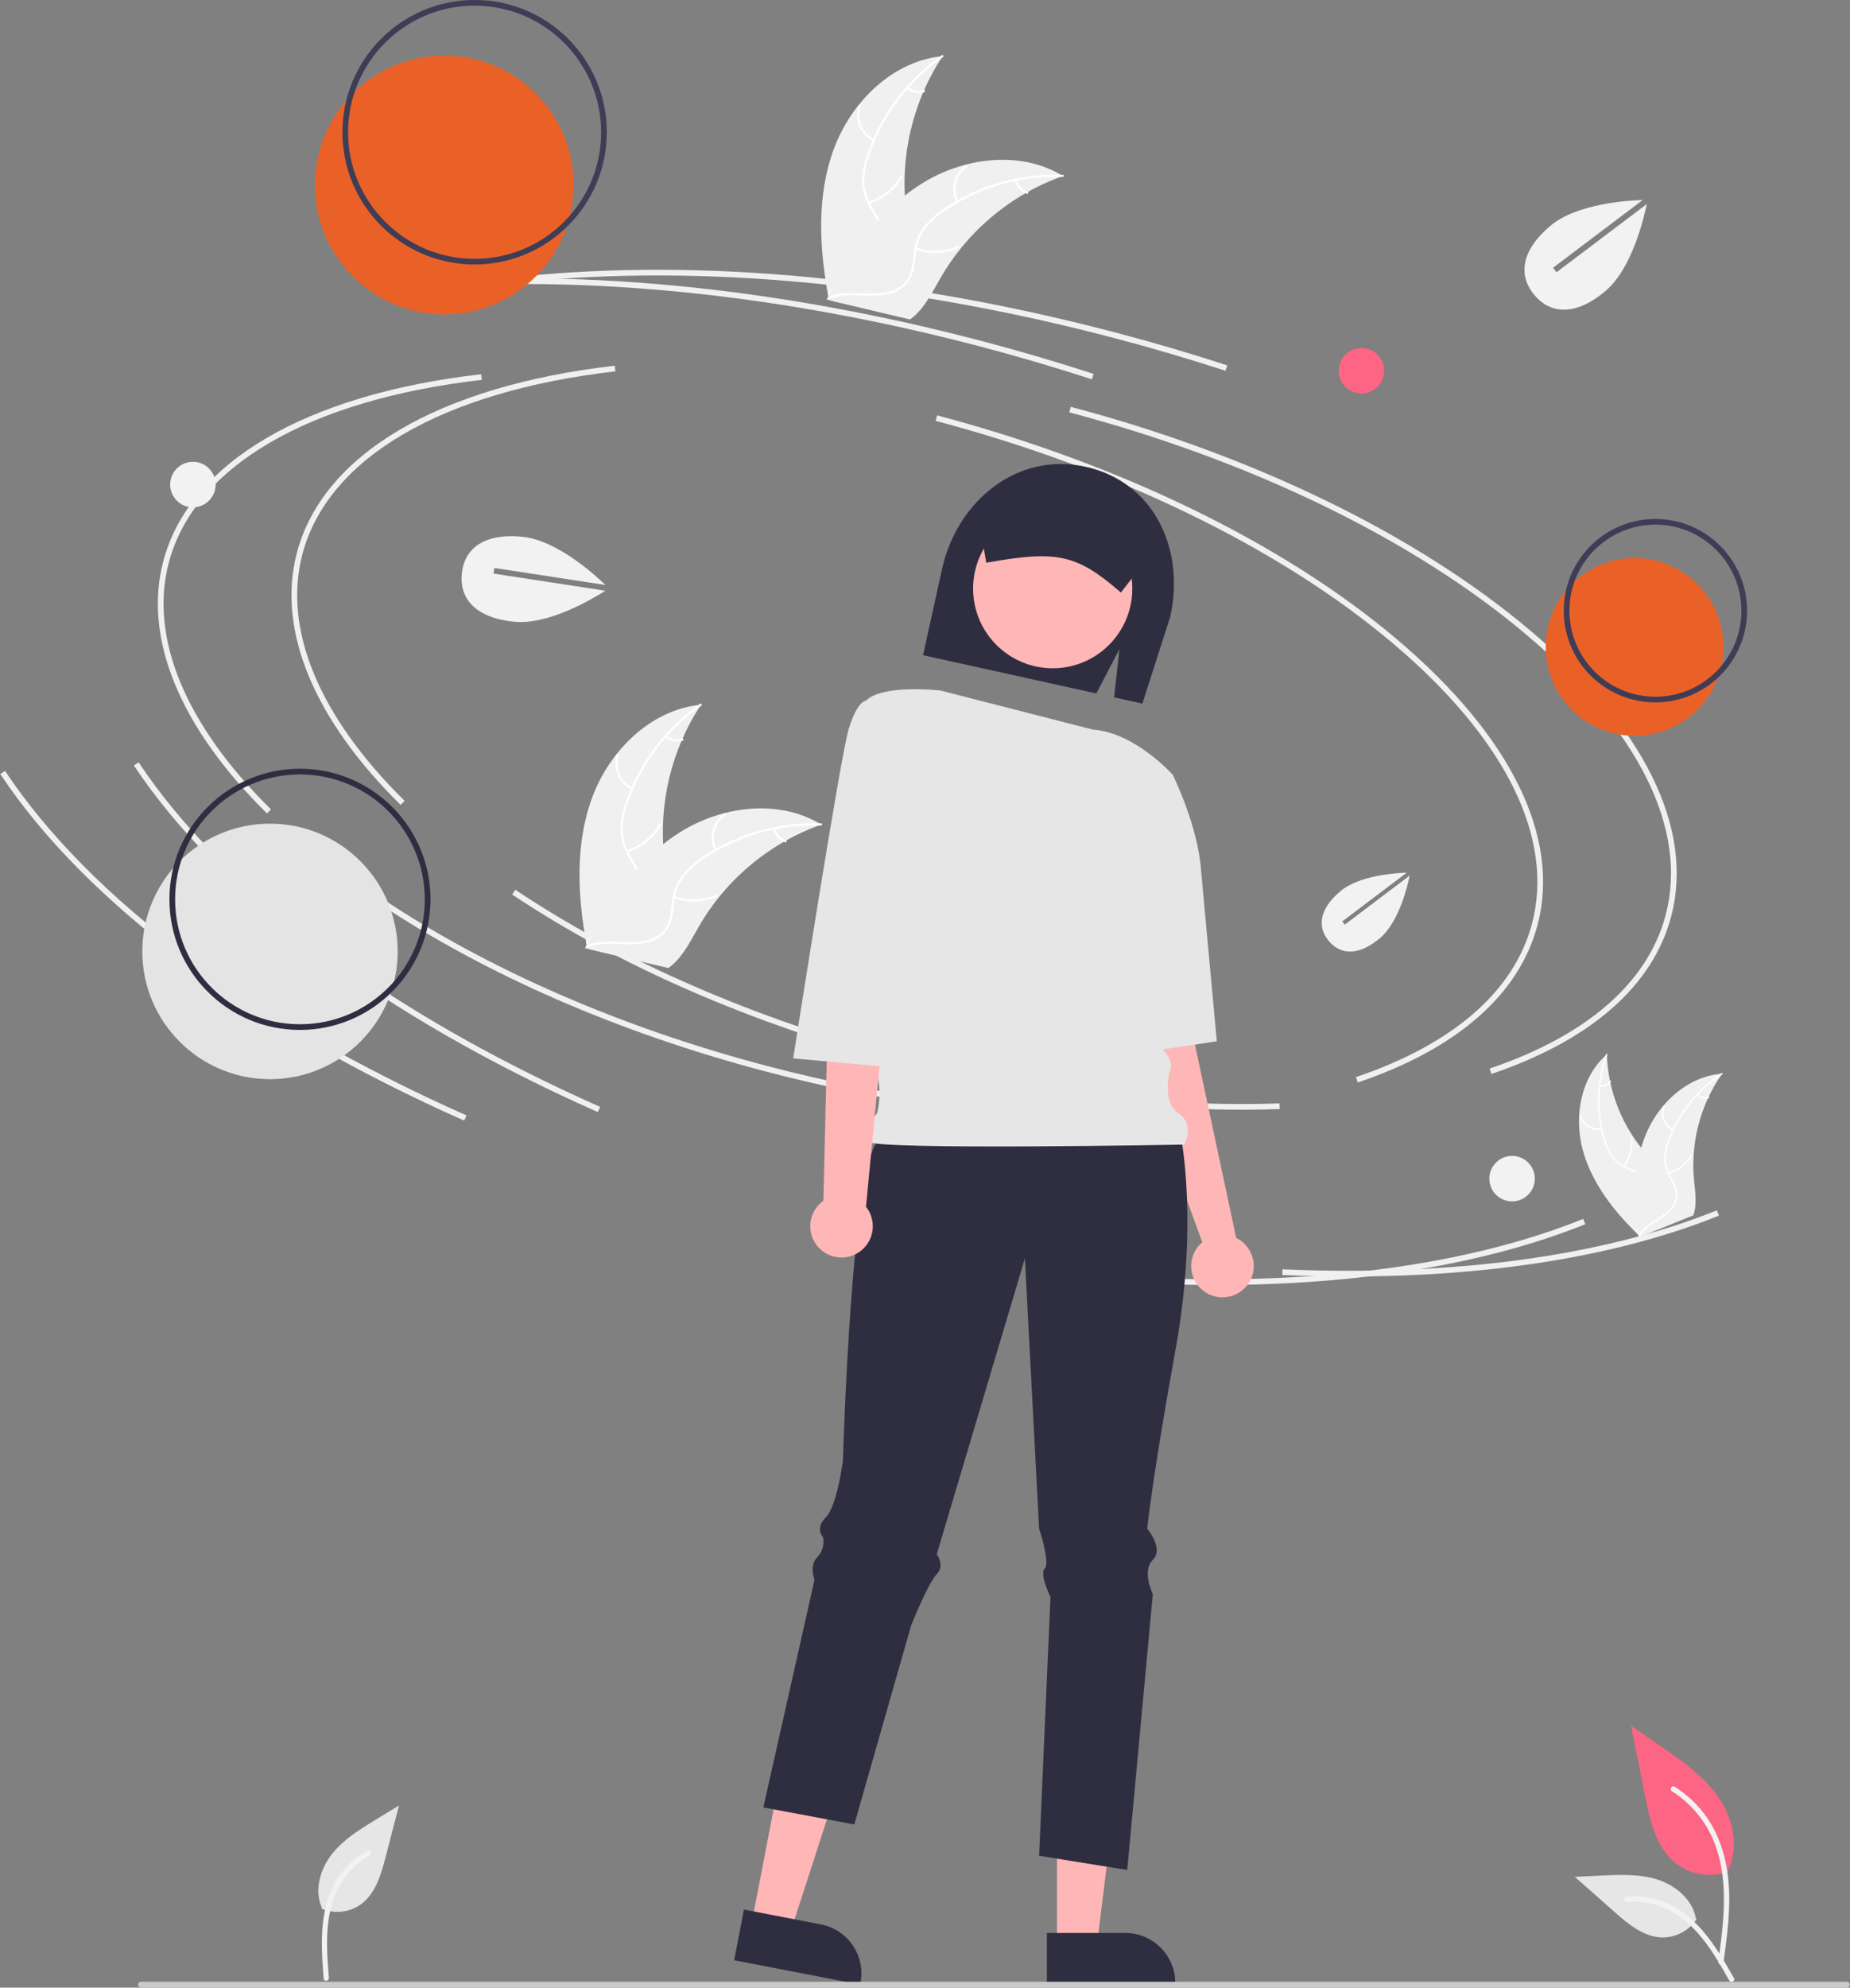 <svg width="298" height="320" xmlns="http://www.w3.org/2000/svg" xmlns:xlink="http://www.w3.org/1999/xlink" xml:space="preserve" overflow="hidden"><rect width="100%" height="100%" fill="#808080" stroke="none"/><g transform="translate(-1 -717)"><path d="M190.31 175.684C176.266 161.859 170.335 147.436 173.608 135.072 177.808 119.206 196.468 108.236 224.804 104.975L224.908 105.885C196.967 109.101 178.592 119.824 174.493 135.307 171.308 147.339 177.153 161.447 190.953 175.031Z" fill="#F0F0F0" transform="matrix(1 0 0 1 -124.778 670.898)"/><path d="M325.808 224.758C308.281 224.758 289.234 222.154 270.315 217.145 246.919 210.952 225.468 201.603 208.281 190.11L208.79 189.349C225.895 200.786 247.251 210.092 270.549 216.26 291.604 221.834 312.817 224.417 331.886 223.735L331.919 224.65C329.905 224.723 327.868 224.759 325.808 224.758Z" fill="#F0F0F0" transform="matrix(1 0 0 1 -124.778 670.898)"/><path d="M366.018 218.999 365.724 218.131C381.4 212.831 391.205 204.293 394.078 193.44 397.731 179.643 389.796 163.632 371.734 148.356 353.581 133.004 327.403 120.265 298.022 112.487L298.257 111.601C327.766 119.414 354.071 132.218 372.325 147.657 390.672 163.173 398.712 179.516 394.964 193.674 392.008 204.839 381.999 213.596 366.018 218.999Z" fill="#F0F0F0" transform="matrix(1 0 0 1 -124.778 670.898)"/><path d="M222.077 225.141C187.636 209.867 161.097 190.05 147.349 169.341L148.112 168.834C161.766 189.4 188.165 209.099 222.448 224.304Z" fill="#F0F0F0" transform="matrix(1 0 0 1 -124.778 670.898)"/><path d="M343.166 251.603C339.614 251.603 336.001 251.524 332.327 251.366L332.366 250.451C359.782 251.638 383.971 248.357 402.324 240.961L402.666 241.811C386.657 248.262 366.252 251.603 343.166 251.603Z" fill="#F0F0F0" transform="matrix(1 0 0 1 -124.778 670.898)"/><path d="M323.184 105.796C317.491 103.943 311.636 102.217 305.781 100.667 272.087 91.747 238.965 88.58 209.995 91.51L209.903 90.599C238.981 87.659 272.216 90.834 306.015 99.782 311.887 101.336 317.759 103.067 323.467 104.925Z" fill="#F0F0F0" transform="matrix(1 0 0 1 -124.778 670.898)"/><path d="M168.786 177.058C154.742 163.233 148.81 148.81 152.083 136.446 156.284 120.58 174.944 109.61 203.28 106.349L203.384 107.259C175.443 110.475 157.068 121.198 152.969 136.681 149.783 148.713 155.629 162.821 169.428 176.405Z" fill="#F0F0F0" transform="matrix(1 0 0 1 -124.778 670.898)"/><path d="M304.283 226.132C286.756 226.132 267.71 223.528 248.791 218.519 225.395 212.326 203.944 202.977 186.756 191.484L187.265 190.723C204.37 202.16 225.727 211.466 249.025 217.634 270.08 223.208 291.292 225.791 310.362 225.109L310.395 226.024C308.381 226.097 306.344 226.133 304.283 226.132Z" fill="#F0F0F0" transform="matrix(1 0 0 1 -124.778 670.898)"/><path d="M344.494 220.373 344.2 219.505C359.876 214.205 369.681 205.667 372.554 194.814 376.207 181.017 368.272 165.006 350.21 149.73 332.057 134.378 305.879 121.639 276.498 113.861L276.732 112.975C306.242 120.787 332.547 133.592 350.801 149.031 369.148 164.547 377.188 180.89 373.44 195.048 370.484 206.213 360.474 214.97 344.494 220.373Z" fill="#F0F0F0" transform="matrix(1 0 0 1 -124.778 670.898)"/><path d="M200.552 226.515C166.112 211.241 139.573 191.424 125.825 170.715L126.588 170.208C140.241 190.773 166.641 210.473 200.924 225.678Z" fill="#F0F0F0" transform="matrix(1 0 0 1 -124.778 670.898)"/><path d="M321.642 252.977C318.09 252.977 314.476 252.898 310.803 252.74L310.842 251.825C338.258 253.012 362.447 249.731 380.8 242.335L381.142 243.185C365.133 249.636 344.728 252.977 321.642 252.977Z" fill="#F0F0F0" transform="matrix(1 0 0 1 -124.778 670.898)"/><path d="M301.659 107.17C295.967 105.317 290.112 103.591 284.257 102.041 250.562 93.121 217.441 89.954 188.471 92.884L188.379 91.973C217.457 89.033 250.692 92.208 284.491 101.155 290.363 102.71 296.234 104.441 301.943 106.299Z" fill="#F0F0F0" transform="matrix(1 0 0 1 -124.778 670.898)"/><path d="M307.355 189.615 315.14 188.699 317.888 212.513 324.904 245.398C327.405 246.617 328.445 249.633 327.226 252.134 326.007 254.635 322.992 255.675 320.491 254.456 317.99 253.238 316.95 250.222 318.168 247.721 318.474 247.094 318.907 246.537 319.439 246.085L312.393 226.71Z" fill="#FFB6B6" transform="matrix(1 0 0 1 -124.778 670.898)"/><path d="M296.045 359.388 302.459 359.388 305.511 334.647 296.044 334.647Z" fill="#FFB6B6" transform="matrix(1 0 0 1 -124.778 670.898)"/><path d="M294.409 365.605 315.092 365.605 315.092 365.343C315.091 360.898 311.488 357.294 307.042 357.293L294.409 357.293Z" fill="#2F2E41" transform="matrix(1 0 0 1 -124.778 670.898)"/><path d="M246.819 355.89 253.117 357.106 260.805 333.393 251.508 331.598Z" fill="#FFB6B6" transform="matrix(1 0 0 1 -124.778 670.898)"/><path d="M244.035 361.685 264.343 365.607 264.392 365.349C265.235 360.984 262.38 356.762 258.014 355.918L258.014 355.918 245.611 353.523Z" fill="#2F2E41" transform="matrix(1 0 0 1 -124.778 670.898)"/><path d="M306.103 150.59 302.376 157.741 274.463 151.585 277.52 137.721C279.941 126.747 289.644 118.822 300.617 121.242 311.591 123.663 316.711 134.388 314.291 145.362L309.793 159.375 305.241 158.372Z" fill="#2F2E41" transform="matrix(1 0 0 1 -124.778 670.898)"/><path d="M316.056 229.458C316.056 229.458 318.804 243.197 315.14 263.347 311.477 283.498 310.561 292.199 310.561 292.199 310.561 292.199 313.309 295.405 311.477 297.237 309.645 299.069 311.477 302.732 311.477 302.732L307.355 347.155 293.158 344.865 294.99 303.19C294.99 303.19 293.158 299.527 294.074 298.611 294.99 297.695 293.158 292.199 293.158 292.199L290.868 248.693 276.671 296.321C276.671 296.321 278.045 298.153 276.671 299.527 275.298 300.9 272.55 307.77 272.55 307.77L263.39 339.827 248.736 337.08 256.979 300.442C256.979 300.442 256.063 298.153 257.437 296.779 258.25 295.926 258.593 294.728 258.353 293.573 258.353 293.573 256.979 292.199 258.811 290.367 260.643 288.535 261.559 281.208 261.559 281.208 261.559 281.208 262.932 232.206 267.512 229.458 272.092 226.71 316.056 229.458 316.056 229.458Z" fill="#2F2E41" transform="matrix(1 0 0 1 -124.778 670.898)"/><path d="M182.346 94.762C182.346 101.844 176.605 107.585 169.523 107.585 162.442 107.585 156.701 101.844 156.701 94.762 156.701 87.68 162.442 81.939 169.523 81.939 176.605 81.939 182.346 87.68 182.346 94.762Z" fill="#FFB6B6" transform="matrix(1 0 0 1 1.047 717)"/><path d="M277.277 157.274C277.277 157.274 267.97 156.183 265.222 158.931L267.97 214.345C267.97 214.345 266.138 215.719 267.054 218.924 267.585 221.029 267.585 223.232 267.054 225.336 267.054 225.336 264.306 228.542 265.68 229.916 267.054 231.29 316.514 230.374 316.514 230.374 316.514 230.374 318.346 227.168 315.598 225.336 312.85 223.504 314.224 218.467 314.224 218.467 314.224 218.467 315.14 217.093 312.85 214.803 310.56 212.513 308.728 193.736 308.728 193.736L314.682 170.838C314.682 170.838 308.689 164.074 301.839 163.564Z" fill="#E6E6E6" transform="matrix(1 0 0 1 -124.778 670.898)"/><path d="M307.586 171.153 314.682 170.838C314.682 170.838 318.803 179.081 319.261 186.409L321.783 213.744 305.522 216.176Z" fill="#E6E6E6" transform="matrix(1 0 0 1 -124.778 670.898)"/><path d="M306.335 141.496 311.097 135.367C311.682 132.681 309.987 130.027 307.305 129.428L289.31 125.459C286.624 124.874 283.97 126.569 283.371 129.252L283.36 129.297 284.649 136.698 284.875 136.657C296.043 134.666 299.224 135.367 306.152 141.34Z" fill="#2F2E41" transform="matrix(1 0 0 1 -124.778 670.898)"/><path d="M258.41 239.414 259.268 203.354 260.184 177.708 271.175 179.082 265.273 240.378C267.006 242.555 266.647 245.724 264.471 247.457 262.295 249.191 259.125 248.832 257.392 246.656 255.659 244.479 256.018 241.31 258.194 239.577 258.264 239.521 258.336 239.466 258.41 239.414Z" fill="#FFB6B6" transform="matrix(1 0 0 1 -124.778 670.898)"/><path d="M273.239 159.704 265.222 158.931C265.222 158.931 263.848 158.931 262.474 163.51 261.1 168.09 253.547 216.491 253.547 216.491L270.26 218.008Z" fill="#E6E6E6" transform="matrix(1 0 0 1 -124.778 670.898)"/><path d="M92.355 29.784C92.355 41.291 83.026 50.62 71.518 50.62 60.011 50.62 50.682 41.291 50.682 29.784 50.682 18.276 60.011 8.947 71.518 8.947 83.026 8.947 92.355 18.276 92.355 29.784Z" fill="#EA6128" transform="matrix(1 0 0 1 1.047 717)"/><path d="M202.231 88.686C190.47 88.686 180.936 79.153 180.936 67.392 180.936 55.631 190.47 46.098 202.231 46.098 213.991 46.097 223.525 55.631 223.525 67.392 223.512 79.147 213.986 88.673 202.231 88.686ZM202.231 47.014C190.976 47.013 181.852 56.137 181.852 67.392 181.852 78.647 190.976 87.771 202.231 87.771 213.485 87.771 222.609 78.647 222.609 67.392 222.596 56.143 213.48 47.026 202.231 47.014Z" fill="#3F3D56" transform="matrix(1 0 0 1 -124.778 670.898)"/><path d="M277.56 104.15C277.56 112.053 271.154 118.459 263.251 118.459 255.349 118.459 248.943 112.053 248.943 104.15 248.943 96.248 255.349 89.841 263.251 89.841 271.154 89.841 277.56 96.248 277.56 104.15Z" fill="#EA6128" transform="matrix(1 0 0 1 1.047 717)"/><path d="M392.433 159.185C384.277 159.185 377.666 152.573 377.666 144.418 377.666 136.263 384.277 129.651 392.433 129.651 400.588 129.651 407.199 136.263 407.199 144.418 407.19 152.57 400.585 159.175 392.433 159.185ZM392.433 130.567C384.783 130.567 378.582 136.769 378.582 144.418 378.582 152.068 384.783 158.269 392.433 158.269 400.082 158.269 406.283 152.068 406.283 144.418 406.275 136.772 400.079 130.576 392.433 130.567Z" fill="#3F3D56" transform="matrix(1 0 0 1 -124.778 670.898)"/><path d="M423.273 366.07 148.495 366.07C148.242 366.07 148.037 365.865 148.037 365.612 148.037 365.359 148.242 365.154 148.495 365.154L423.273 365.154C423.526 365.154 423.731 365.359 423.731 365.612 423.731 365.865 423.526 366.07 423.273 366.07Z" fill="#CACACA" transform="matrix(1 0 0 1 -124.778 670.898)"/><path d="M404.129 347.443C401.19 348.476 397.925 347.901 395.516 345.926 392.5 343.394 391.554 339.222 390.785 335.36L388.508 323.936 393.274 327.218C396.701 329.577 400.204 332.013 402.578 335.43 404.951 338.848 405.986 343.514 404.08 347.212" fill="#FD6584" transform="matrix(1 0 0 1 -124.778 670.898)"/><path d="M403.393 362.069C403.993 357.699 404.61 353.273 404.189 348.856 403.815 344.934 402.618 341.103 400.182 337.962 398.889 336.298 397.316 334.872 395.532 333.748 395.067 333.455 394.639 334.192 395.102 334.484 398.188 336.434 400.574 339.314 401.917 342.707 403.401 346.482 403.639 350.595 403.383 354.604 403.228 357.029 402.9 359.437 402.57 361.843 402.516 362.068 402.646 362.297 402.868 362.366 403.095 362.428 403.328 362.295 403.392 362.069Z" fill="#F2F2F2" transform="matrix(1 0 0 1 -124.778 670.898)"/><path d="M399.076 355.058C397.815 356.973 395.647 358.092 393.355 358.01 390.459 357.872 388.045 355.852 385.872 353.934L379.444 348.258 383.698 348.054C386.758 347.907 389.896 347.771 392.812 348.714 395.728 349.658 398.413 351.929 398.946 354.942" fill="#E6E6E6" transform="matrix(1 0 0 1 -124.778 670.898)"/><path d="M405.088 364.581C402.203 359.472 398.852 353.793 392.867 351.979 391.204 351.476 389.459 351.296 387.727 351.448 387.181 351.494 387.318 352.336 387.865 352.289 390.767 352.048 393.664 352.815 396.068 354.459 398.381 356.034 400.181 358.222 401.706 360.544 402.639 361.964 403.476 363.448 404.312 364.928 404.577 365.401 405.358 365.059 405.088 364.581Z" fill="#F2F2F2" transform="matrix(1 0 0 1 -124.778 670.898)"/><path d="M177.574 353.391C179.691 354.274 182.114 353.989 183.968 352.64 186.292 350.906 187.163 347.881 187.892 345.076L190.048 336.777 186.408 338.988C183.79 340.577 181.111 342.219 179.221 344.631 177.332 347.044 176.376 350.425 177.621 353.225" fill="#E6E6E6" transform="matrix(1 0 0 1 -124.778 670.898)"/><path d="M177.915 364.649C177.45 358.799 177.053 352.218 181 347.367 182.098 346.019 183.444 344.894 184.965 344.052 185.443 343.785 185.801 344.56 185.321 344.827 182.78 346.25 180.807 348.505 179.734 351.213 178.697 353.812 178.428 356.633 178.462 359.41 178.482 361.109 178.619 362.807 178.753 364.502 178.797 365.042 177.959 365.196 177.915 364.649Z" fill="#F2F2F2" transform="matrix(1 0 0 1 -124.778 670.898)"/><path d="M64.013 153.171C64.013 164.53 54.804 173.739 43.445 173.739 32.085 173.739 22.876 164.53 22.876 153.171 22.876 141.811 32.085 132.602 43.445 132.602 54.804 132.602 64.013 141.811 64.013 153.171Z" fill="#E4E4E4" transform="matrix(1 0 0 1 1.047 717)"/><path d="M174.094 211.915C162.482 211.915 153.068 202.501 153.068 190.888 153.068 179.276 162.482 169.862 174.094 169.862 185.707 169.862 195.121 179.276 195.121 190.889 195.108 202.496 185.702 211.902 174.094 211.915ZM174.094 170.778C162.988 170.778 153.984 179.782 153.984 190.889 153.984 201.995 162.988 210.999 174.094 210.999 185.201 210.999 194.205 201.995 194.205 190.889 194.193 179.787 185.196 170.791 174.094 170.778Z" fill="#2F2E41" transform="matrix(1 0 0 1 -124.778 670.898)"/><path d="M34.691 78.01C34.691 80.034 33.051 81.674 31.027 81.674 29.004 81.674 27.364 80.034 27.364 78.01 27.364 75.987 29.004 74.347 31.027 74.347 33.051 74.347 34.691 75.987 34.691 78.01Z" fill="#F2F2F2" transform="matrix(1 0 0 1 1.047 717)"/><path d="M222.914 59.692C222.914 61.715 221.274 63.356 219.251 63.356 217.227 63.356 215.587 61.715 215.587 59.692 215.587 57.669 217.227 56.028 219.251 56.028 221.274 56.028 222.914 57.669 222.914 59.692Z" fill="#FD6584" transform="matrix(1 0 0 1 1.047 717)"/><path d="M247.186 189.754C247.186 191.777 245.546 193.417 243.523 193.417 241.499 193.417 239.859 191.777 239.859 189.754 239.859 187.73 241.499 186.09 243.523 186.09 245.546 186.09 247.186 187.73 247.186 189.754Z" fill="#F2F2F2" transform="matrix(1 0 0 1 1.047 717)"/><path d="M205.272 138.443 205.411 137.537 223.305 140.283C221.481 138.522 215.443 133.078 209.966 132.526 203.423 131.867 200.545 134.667 200.164 138.442 199.783 142.217 202.045 145.536 208.588 146.196 214.134 146.755 221.247 142.512 223.287 141.206Z" fill="#F2F2F2" transform="matrix(1 0 0 1 -124.778 670.898)"/><path d="M376.5 89.937 375.947 89.206 390.394 78.296C387.86 78.376 379.747 78.907 375.532 82.447 370.497 86.677 370.497 90.693 372.937 93.598 375.377 96.504 379.333 97.197 384.368 92.968 388.637 89.383 390.557 81.326 391.043 78.954Z" fill="#F2F2F2" transform="matrix(1 0 0 1 -124.778 670.898)"/><path d="M342.389 194.965 341.992 194.439 352.385 186.59C350.563 186.647 344.726 187.03 341.694 189.576 338.071 192.62 338.071 195.509 339.826 197.599 341.581 199.689 344.428 200.188 348.051 197.146 351.121 194.566 352.503 188.77 352.852 187.063Z" fill="#F2F2F2" transform="matrix(1 0 0 1 -124.778 670.898)"/><path d="M260.114 70.027C262.93 62.456 269.583 55.914 277.623 55.136 272.789 62.471 270.706 71.279 271.741 80.002 272.152 83.365 272.96 87.062 271.147 89.924 270.02 91.704 268.032 92.801 265.983 93.296 263.934 93.79 261.799 93.752 259.691 93.711L259.219 93.944C257.737 86.003 257.298 77.598 260.114 70.027Z" fill="#F0F0F0" transform="matrix(1 0 0 1 -124.778 670.898)"/><path d="M277.662 55.301C272.181 59.13 268.046 64.589 265.844 70.902 265.346 72.252 265.063 73.673 265.008 75.112 264.999 76.515 265.366 77.895 266.07 79.108 266.704 80.253 267.486 81.35 267.831 82.629 268.168 83.958 267.923 85.368 267.155 86.504 266.246 87.929 264.879 88.942 263.509 89.887 261.986 90.936 260.389 92.001 259.457 93.648 259.345 93.847 259.042 93.661 259.154 93.462 260.775 90.595 264.175 89.554 266.255 87.12 267.226 85.984 267.861 84.548 267.561 83.036 267.298 81.713 266.494 80.581 265.841 79.428 265.137 78.254 264.73 76.926 264.657 75.559 264.639 74.122 264.866 72.693 265.328 71.332 266.319 68.253 267.788 65.348 269.681 62.724 271.825 59.719 274.468 57.102 277.494 54.987 277.682 54.856 277.848 55.171 277.662 55.301Z" fill="#FFFFFF" transform="matrix(1 0 0 1 -124.778 670.898)"/><path d="M266.433 68.827C264.349 67.767 263.34 65.354 264.049 63.126 264.119 62.908 264.461 63.007 264.391 63.225 263.727 65.299 264.672 67.548 266.62 68.524 266.824 68.627 266.637 68.93 266.433 68.827Z" fill="#FFFFFF" transform="matrix(1 0 0 1 -124.778 670.898)"/><path d="M265.672 78.57C267.879 77.873 269.742 76.37 270.89 74.361 271.003 74.161 271.306 74.348 271.193 74.547 269.995 76.636 268.053 78.196 265.755 78.916 265.536 78.985 265.454 78.638 265.672 78.57Z" fill="#FFFFFF" transform="matrix(1 0 0 1 -124.778 670.898)"/><path d="M272.069 60.123C272.778 60.692 273.725 60.866 274.59 60.586 274.808 60.515 274.889 60.861 274.673 60.932 273.716 61.237 272.671 61.047 271.883 60.426 271.801 60.373 271.776 60.266 271.824 60.181 271.876 60.098 271.985 60.072 272.069 60.123Z" fill="#FFFFFF" transform="matrix(1 0 0 1 -124.778 670.898)"/><path d="M297.002 74.435C296.868 74.483 296.733 74.531 296.597 74.583 294.786 75.242 293.032 76.048 291.352 76.991 291.221 77.062 291.09 77.136 290.961 77.21 286.937 79.527 283.379 82.57 280.466 86.186 279.308 87.625 278.262 89.151 277.336 90.75 276.057 92.957 274.846 95.453 272.968 97.061 272.774 97.231 272.569 97.389 272.356 97.534L259.54 94.501C259.514 94.48 259.488 94.461 259.462 94.44L258.945 94.342C258.987 94.256 259.032 94.168 259.074 94.083 259.098 94.033 259.125 93.983 259.149 93.933 259.167 93.9 259.184 93.867 259.197 93.837 259.203 93.826 259.208 93.815 259.213 93.806 259.227 93.776 259.243 93.749 259.256 93.721 259.508 93.228 259.764 92.736 260.024 92.245 260.025 92.242 260.025 92.242 260.029 92.24 261.976 88.479 264.363 84.962 267.139 81.763 267.224 81.669 267.308 81.571 267.398 81.478 268.666 80.072 270.047 78.771 271.527 77.589 272.339 76.945 273.184 76.342 274.057 75.782 276.316 74.342 278.788 73.266 281.382 72.594 286.553 71.255 292.094 71.584 296.656 74.229 296.772 74.297 296.886 74.364 297.002 74.435Z" fill="#F0F0F0" transform="matrix(1 0 0 1 -124.778 670.898)"/><path d="M296.935 74.59C290.253 74.348 283.665 76.217 278.106 79.932 276.895 80.71 275.815 81.675 274.904 82.79 274.052 83.904 273.514 85.227 273.346 86.62 273.163 87.916 273.127 89.262 272.632 90.491 272.101 91.755 271.056 92.734 269.759 93.179 268.176 93.769 266.474 93.755 264.812 93.684 262.965 93.605 261.048 93.493 259.312 94.248 259.102 94.34 258.973 94.008 259.182 93.916 262.202 92.604 265.544 93.82 268.671 93.129 270.13 92.806 271.501 92.042 272.171 90.653 272.758 89.439 272.798 88.051 272.971 86.737 273.115 85.376 273.59 84.071 274.355 82.935 275.205 81.778 276.247 80.773 277.435 79.965 280.081 78.103 283.002 76.668 286.093 75.713 289.615 74.604 293.301 74.105 296.99 74.239 297.218 74.247 297.162 74.599 296.935 74.59Z" fill="#FFFFFF" transform="matrix(1 0 0 1 -124.778 670.898)"/><path d="M279.826 78.63C278.8 76.529 279.447 73.994 281.355 72.642 281.542 72.51 281.756 72.795 281.568 72.927 279.789 74.183 279.19 76.549 280.157 78.5 280.259 78.706 279.927 78.834 279.826 78.63Z" fill="#FFFFFF" transform="matrix(1 0 0 1 -124.778 670.898)"/><path d="M273.353 85.951C275.534 86.723 277.926 86.644 280.053 85.731 280.263 85.64 280.393 85.972 280.183 86.062 277.968 87.009 275.478 87.085 273.21 86.277 272.994 86.2 273.137 85.874 273.353 85.951Z" fill="#FFFFFF" transform="matrix(1 0 0 1 -124.778 670.898)"/><path d="M289.566 75.073C289.79 75.954 290.441 76.664 291.3 76.961 291.517 77.035 291.373 77.361 291.158 77.287 290.211 76.954 289.491 76.174 289.235 75.203 289.202 75.112 289.246 75.011 289.335 74.972 289.427 74.937 289.53 74.982 289.566 75.073Z" fill="#FFFFFF" transform="matrix(1 0 0 1 -124.778 670.898)"/><path d="M221.187 174.443C224.003 166.872 230.656 160.33 238.696 159.552 233.862 166.887 231.779 175.695 232.814 184.417 233.225 187.78 234.033 191.477 232.221 194.34 231.093 196.12 229.105 197.217 227.056 197.712 225.007 198.206 222.872 198.168 220.764 198.127L220.292 198.36C218.81 190.419 218.371 182.014 221.187 174.443Z" fill="#F0F0F0" transform="matrix(1 0 0 1 -124.778 670.898)"/><path d="M238.735 159.717C233.254 163.546 229.119 169.005 226.917 175.318 226.419 176.668 226.137 178.089 226.081 179.527 226.072 180.93 226.439 182.31 227.143 183.524 227.777 184.668 228.559 185.766 228.904 187.044 229.242 188.373 228.996 189.783 228.228 190.92 227.319 192.345 225.953 193.358 224.582 194.303 223.059 195.351 221.462 196.416 220.531 198.064 220.418 198.263 220.115 198.077 220.227 197.877 221.848 195.011 225.249 193.97 227.329 191.536 228.299 190.4 228.934 188.964 228.634 187.451 228.371 186.129 227.567 184.997 226.914 183.844 226.21 182.67 225.803 181.342 225.73 179.975 225.712 178.538 225.939 177.109 226.401 175.748 227.392 172.668 228.861 169.764 230.754 167.14 232.898 164.135 235.541 161.517 238.567 159.402 238.755 159.272 238.921 159.587 238.735 159.717Z" fill="#FFFFFF" transform="matrix(1 0 0 1 -124.778 670.898)"/><path d="M227.506 173.243C225.422 172.183 224.413 169.769 225.122 167.541 225.192 167.323 225.535 167.422 225.464 167.64 224.8 169.715 225.745 171.964 227.693 172.94 227.897 173.042 227.71 173.345 227.506 173.243Z" fill="#FFFFFF" transform="matrix(1 0 0 1 -124.778 670.898)"/><path d="M226.745 182.986C228.952 182.289 230.815 180.786 231.963 178.776 232.076 178.577 232.379 178.764 232.266 178.963 231.068 181.051 229.126 182.612 226.828 183.332 226.609 183.401 226.527 183.054 226.745 182.986Z" fill="#FFFFFF" transform="matrix(1 0 0 1 -124.778 670.898)"/><path d="M233.142 164.539C233.851 165.107 234.798 165.281 235.663 165.002 235.881 164.931 235.963 165.277 235.746 165.348 234.789 165.652 233.744 165.463 232.956 164.842 232.875 164.789 232.849 164.681 232.897 164.597 232.949 164.514 233.058 164.488 233.142 164.539Z" fill="#FFFFFF" transform="matrix(1 0 0 1 -124.778 670.898)"/><path d="M258.075 178.85C257.941 178.898 257.806 178.947 257.67 178.998 255.859 179.658 254.105 180.463 252.425 181.407 252.294 181.478 252.163 181.551 252.034 181.626 248.01 183.942 244.452 186.986 241.539 190.601 240.381 192.041 239.335 193.567 238.409 195.165 237.13 197.373 235.919 199.868 234.041 201.477 233.847 201.647 233.643 201.805 233.429 201.95L220.613 198.917C220.587 198.895 220.561 198.877 220.535 198.856L220.018 198.758C220.06 198.672 220.105 198.584 220.147 198.498 220.172 198.448 220.199 198.399 220.222 198.349 220.24 198.316 220.257 198.283 220.27 198.252 220.276 198.241 220.281 198.23 220.286 198.222 220.3 198.192 220.316 198.165 220.329 198.137 220.581 197.644 220.837 197.152 221.098 196.661 221.098 196.658 221.098 196.658 221.102 196.656 223.049 192.894 225.436 189.378 228.212 186.179 228.297 186.084 228.381 185.987 228.471 185.894 229.739 184.487 231.12 183.186 232.6 182.005 233.412 181.36 234.257 180.757 235.13 180.198 237.39 178.758 239.861 177.682 242.455 177.01 247.626 175.671 253.167 176 257.729 178.645 257.845 178.713 257.96 178.779 258.075 178.85Z" fill="#F0F0F0" transform="matrix(1 0 0 1 -124.778 670.898)"/><path d="M258.008 179.006C251.326 178.763 244.738 180.632 239.179 184.347 237.968 185.126 236.888 186.09 235.977 187.205 235.125 188.32 234.587 189.643 234.419 191.036 234.237 192.331 234.2 193.678 233.705 194.907 233.174 196.171 232.129 197.149 230.832 197.594 229.249 198.185 227.548 198.171 225.885 198.1 224.038 198.021 222.121 197.909 220.385 198.664 220.175 198.755 220.046 198.424 220.255 198.332 223.275 197.02 226.617 198.236 229.744 197.544 231.203 197.222 232.574 196.458 233.245 195.069 233.831 193.855 233.871 192.467 234.044 191.153 234.188 189.792 234.663 188.486 235.428 187.351 236.279 186.193 237.32 185.189 238.508 184.38 241.154 182.518 244.075 181.083 247.166 180.129 250.688 179.019 254.374 178.521 258.063 178.654 258.292 178.663 258.235 179.014 258.008 179.006Z" fill="#FFFFFF" transform="matrix(1 0 0 1 -124.778 670.898)"/><path d="M240.899 183.046C239.873 180.945 240.52 178.41 242.428 177.058 242.615 176.926 242.829 177.211 242.642 177.343 240.862 178.599 240.263 180.964 241.23 182.916 241.332 183.121 241 183.25 240.899 183.046Z" fill="#FFFFFF" transform="matrix(1 0 0 1 -124.778 670.898)"/><path d="M234.426 190.367C236.607 191.138 238.999 191.06 241.126 190.147 241.336 190.056 241.466 190.387 241.256 190.478 239.041 191.425 236.552 191.501 234.283 190.693 234.067 190.615 234.21 190.29 234.426 190.367Z" fill="#FFFFFF" transform="matrix(1 0 0 1 -124.778 670.898)"/><path d="M250.639 179.489C250.863 180.37 251.515 181.079 252.373 181.377 252.59 181.451 252.447 181.777 252.231 181.703 251.284 181.37 250.564 180.589 250.308 179.619 250.275 179.527 250.319 179.426 250.409 179.388 250.5 179.353 250.603 179.398 250.639 179.489Z" fill="#FFFFFF" transform="matrix(1 0 0 1 -124.778 670.898)"/><path d="M380.716 231.191C379.279 225.819 380.406 219.495 384.609 215.854 384.819 221.898 387.161 227.672 391.218 232.156 392.789 233.88 394.717 235.633 394.84 237.962 394.847 239.43 394.29 240.844 393.285 241.913 392.284 242.967 391.153 243.888 389.919 244.654L389.747 244.973C385.75 241.106 382.153 236.563 380.716 231.191Z" fill="#F0F0F0" transform="matrix(1 0 0 1 -124.778 670.898)"/><path d="M384.697 215.931C383.146 220.265 383.001 224.977 384.281 229.399 384.54 230.355 384.948 231.265 385.49 232.095 386.044 232.886 386.8 233.514 387.679 233.915 388.525 234.241 389.328 234.669 390.071 235.189 390.79 235.8 391.214 236.69 391.236 237.634 391.23 238.787 390.992 239.927 390.537 240.986 390.101 242.181 389.629 243.416 389.762 244.712 389.779 244.869 389.534 244.885 389.518 244.728 389.285 242.473 390.779 240.534 390.976 238.338 391.129 237.312 390.798 236.274 390.081 235.525 389.406 234.887 388.504 234.573 387.678 234.185 386.814 233.807 386.057 233.224 385.471 232.486 384.889 231.686 384.446 230.794 384.163 229.846 383.492 227.722 383.159 225.506 383.176 223.279 383.181 220.737 383.622 218.215 384.477 215.821 384.531 215.673 384.749 215.784 384.697 215.931Z" fill="#FFFFFF" transform="matrix(1 0 0 1 -124.778 670.898)"/><path d="M383.785 227.999C382.193 228.235 380.664 227.282 380.174 225.749 380.127 225.598 380.358 225.518 380.406 225.668 380.86 227.097 382.287 227.983 383.769 227.755 383.925 227.731 383.94 227.975 383.785 227.999Z" fill="#FFFFFF" transform="matrix(1 0 0 1 -124.778 670.898)"/><path d="M387.241 233.771C388.202 232.5 388.649 230.914 388.492 229.329 388.476 229.171 388.721 229.155 388.737 229.312 388.896 230.963 388.428 232.613 387.425 233.933 387.33 234.058 387.146 233.896 387.241 233.771Z" fill="#FFFFFF" transform="matrix(1 0 0 1 -124.778 670.898)"/><path d="M383.479 220.867C384.104 220.903 384.705 220.624 385.079 220.122 385.173 219.995 385.357 220.157 385.263 220.283 384.848 220.836 384.186 221.146 383.496 221.111 383.429 221.114 383.371 221.064 383.365 220.997 383.361 220.93 383.412 220.872 383.479 220.867Z" fill="#FFFFFF" transform="matrix(1 0 0 1 -124.778 670.898)"/><path d="M403.179 218.962C403.123 219.043 403.066 219.124 403.011 219.207 402.257 220.299 401.594 221.45 401.027 222.65 400.982 222.742 400.937 222.836 400.894 222.928 399.559 225.832 398.775 228.959 398.581 232.149 398.505 233.419 398.525 234.692 398.643 235.959 398.805 237.708 399.12 239.591 398.707 241.243 398.666 241.416 398.614 241.586 398.552 241.752L390.149 245.158C390.126 245.156 390.104 245.156 390.081 245.154L389.751 245.306C389.741 245.241 389.731 245.174 389.721 245.109 389.714 245.071 389.71 245.033 389.703 244.995 389.7 244.97 389.696 244.944 389.692 244.922 389.69 244.913 389.689 244.905 389.689 244.898 389.684 244.875 389.682 244.854 389.678 244.833 389.624 244.456 389.571 244.078 389.521 243.698 389.521 243.696 389.521 243.696 389.522 243.693 389.116 240.806 389.054 237.881 389.337 234.979 389.347 234.892 389.356 234.804 389.369 234.716 389.52 233.421 389.777 232.14 390.137 230.887 390.336 230.201 390.569 229.526 390.837 228.865 391.531 227.155 392.49 225.566 393.677 224.155 396.046 221.343 399.288 219.319 402.903 218.985 402.995 218.977 403.086 218.969 403.179 218.962Z" fill="#F0F0F0" transform="matrix(1 0 0 1 -124.778 670.898)"/><path d="M403.204 219.077C399.356 221.604 396.403 225.279 394.763 229.579 394.394 230.499 394.172 231.471 394.105 232.46 394.071 233.425 394.296 234.382 394.757 235.231 395.236 236.001 395.62 236.826 395.9 237.689 396.106 238.61 395.909 239.575 395.358 240.343 394.659 241.259 393.783 242.026 392.782 242.598 391.714 243.29 390.594 243.991 389.92 245.107 389.839 245.242 389.634 245.107 389.715 244.972 390.887 243.032 393.247 242.382 394.727 240.748 395.466 240.021 395.827 238.993 395.706 237.963 395.551 237.048 395.02 236.253 394.593 235.446 394.132 234.625 393.878 233.703 393.855 232.761 393.871 231.772 394.055 230.793 394.4 229.866 395.143 227.766 396.21 225.796 397.565 224.028 399.1 222.002 400.97 220.253 403.094 218.857 403.226 218.771 403.334 218.991 403.204 219.077Z" fill="#FFFFFF" transform="matrix(1 0 0 1 -124.778 670.898)"/><path d="M395.21 228.163C393.797 227.393 393.149 225.712 393.682 224.193 393.734 224.044 393.968 224.119 393.915 224.268 393.417 225.682 394.023 227.248 395.344 227.959 395.483 228.033 395.348 228.238 395.21 228.163Z" fill="#FFFFFF" transform="matrix(1 0 0 1 -124.778 670.898)"/><path d="M394.494 234.853C396.026 234.417 397.338 233.42 398.167 232.059 398.249 231.924 398.454 232.058 398.373 232.194 397.507 233.607 396.139 234.643 394.544 235.093 394.392 235.136 394.343 234.896 394.494 234.853Z" fill="#FFFFFF" transform="matrix(1 0 0 1 -124.778 670.898)"/><path d="M399.26 222.285C399.736 222.69 400.385 222.828 400.986 222.653 401.137 222.608 401.186 222.848 401.036 222.893 400.372 223.084 399.656 222.933 399.125 222.49 399.07 222.451 399.055 222.377 399.09 222.32 399.127 222.264 399.203 222.248 399.26 222.285Z" fill="#FFFFFF" transform="matrix(1 0 0 1 -124.778 670.898)"/></g></svg>